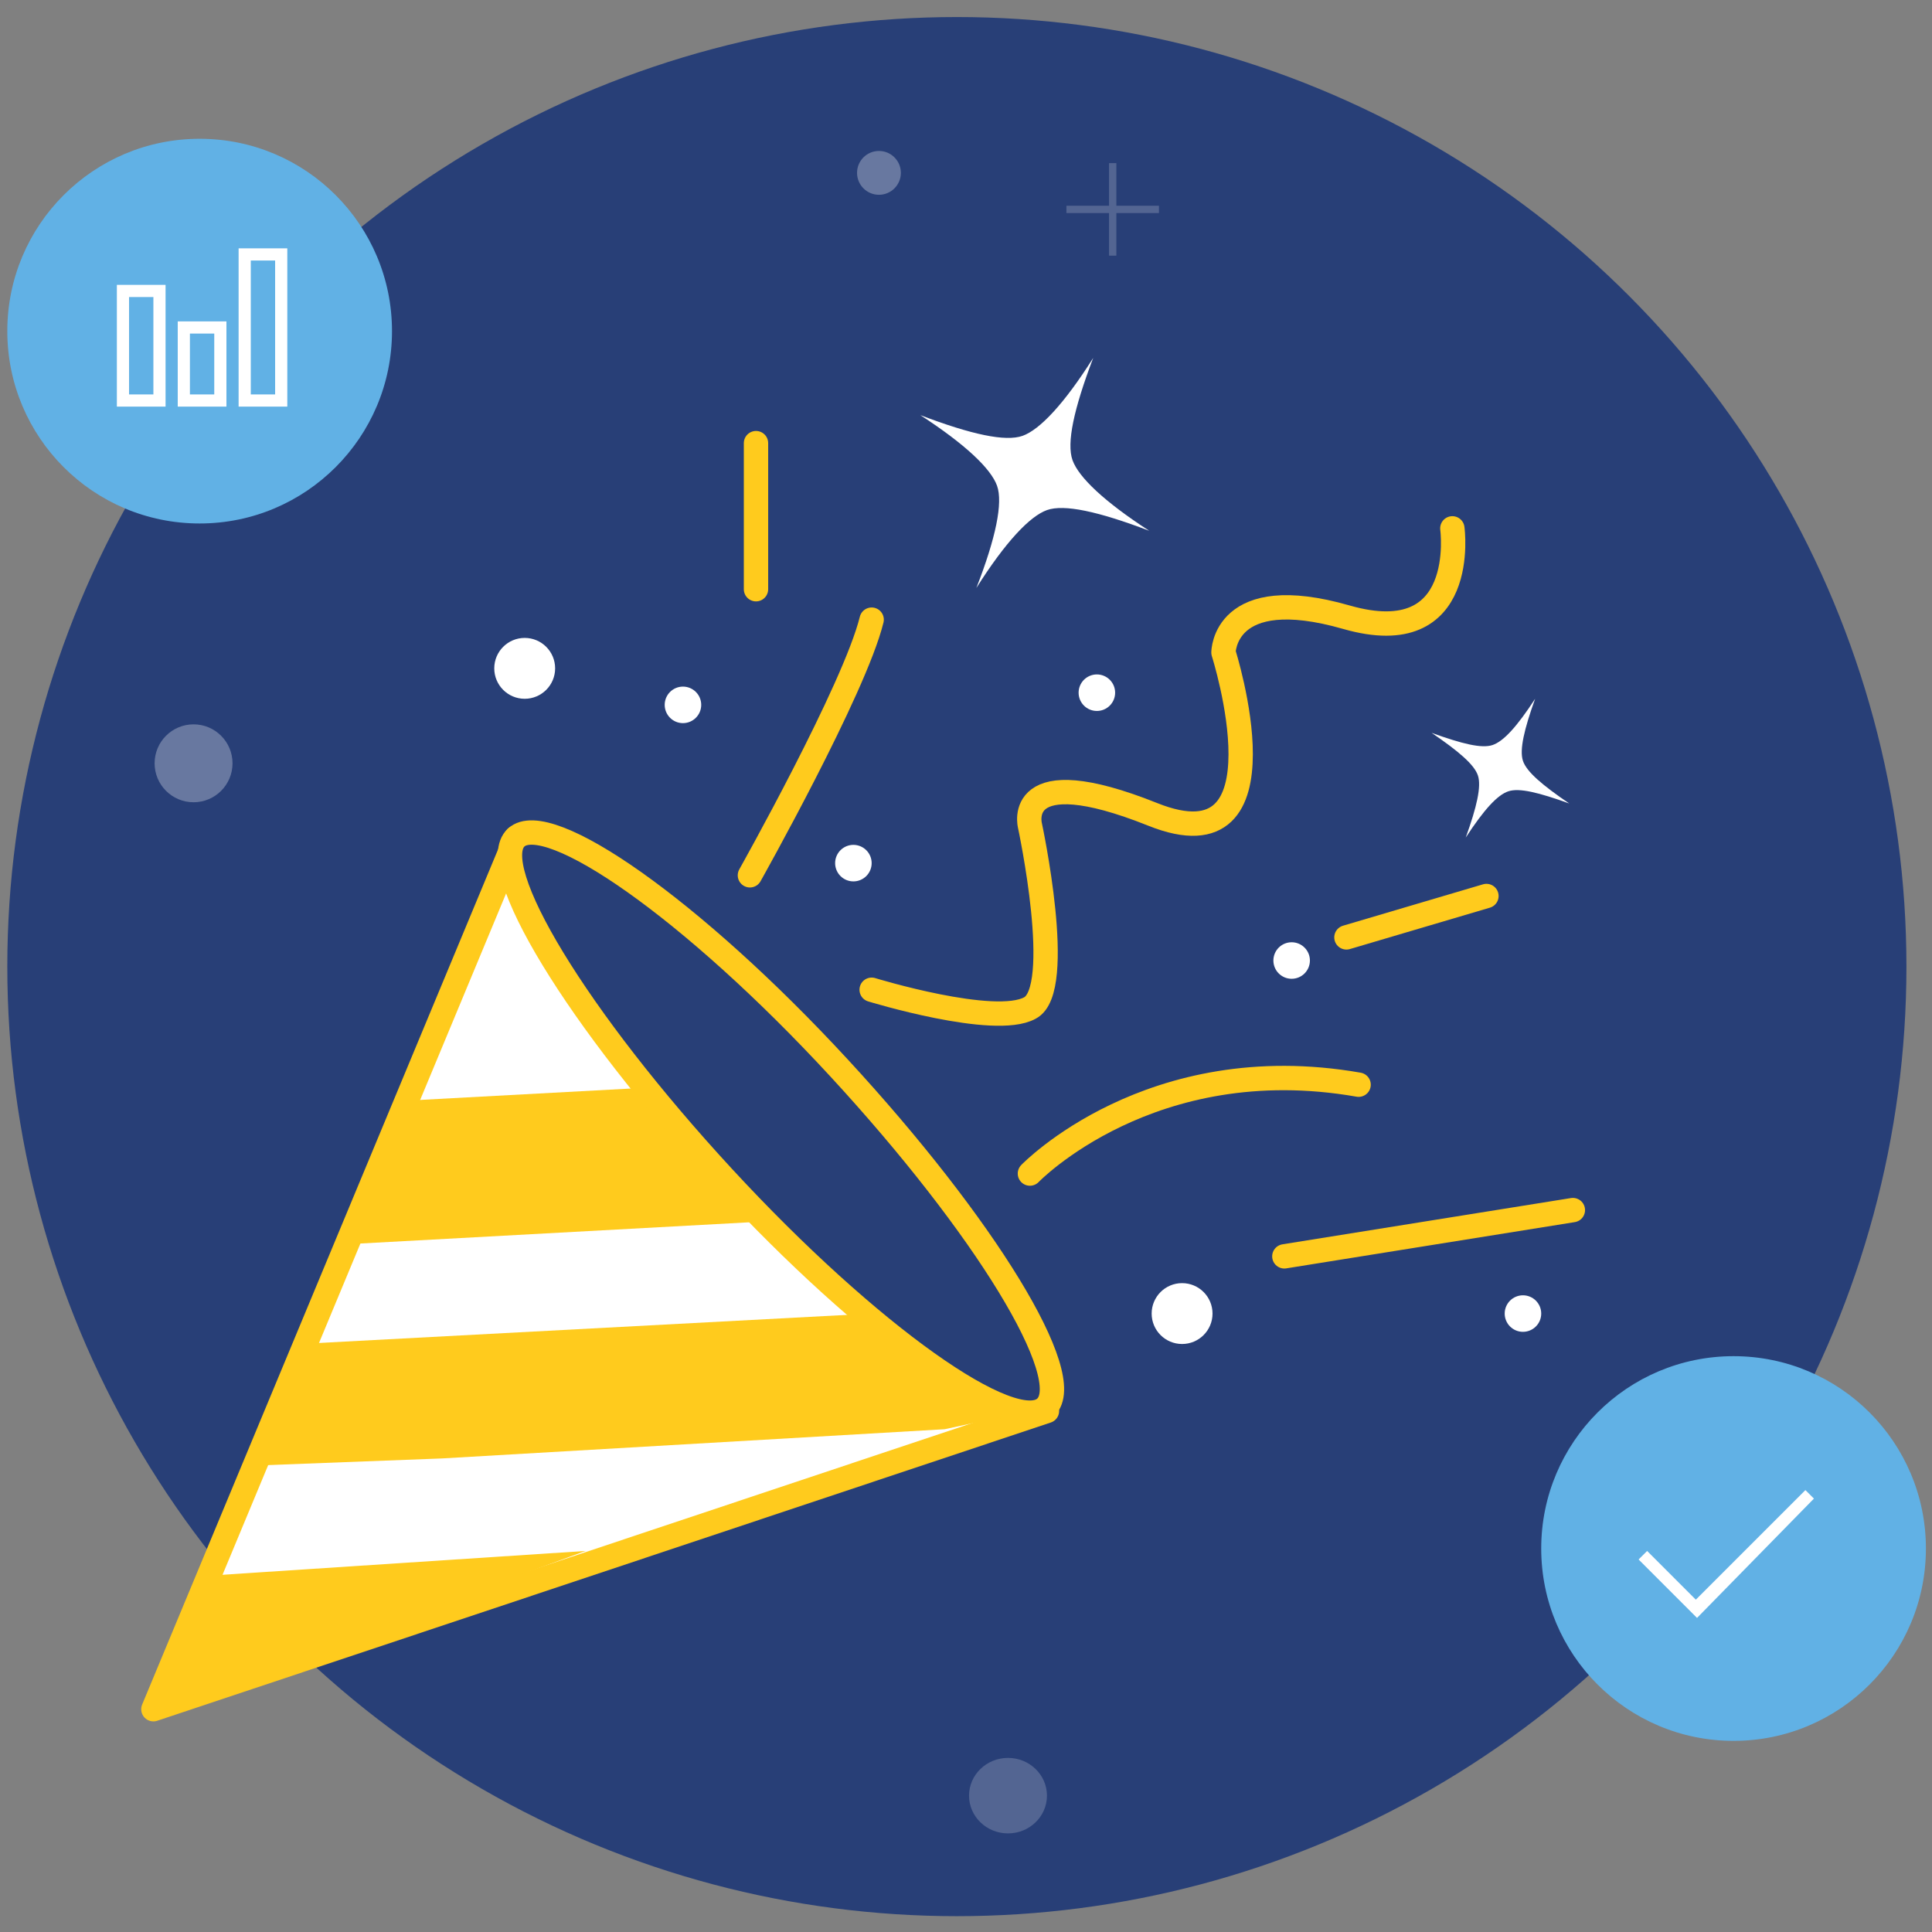 <?xml version="1.0" encoding="utf-8"?>
<!-- Generator: Adobe Illustrator 23.0.6, SVG Export Plug-In . SVG Version: 6.00 Build 0)  -->
<svg version="1.1" id="Ebene_1" xmlns="http://www.w3.org/2000/svg" xmlns:xlink="http://www.w3.org/1999/xlink" x="0px" y="0px"
	 viewBox="0 0 158.7 158.7" style="enable-background:new 0 0 158.7 158.7;" xml:space="preserve">
<rect x="0" y="0" width="158.7" height="158.7" fill="#808080" stroke="none"/>
<style type="text/css">
	.st0{fill:#283F77;}
	.st1{fill:#FFFFFF;}
	.st2{fill:#61B1E5;}
	.st3{fill:#A8BBDD;}
	.st4{fill:#FFCB1D;}
	.st5{fill:#F9FAFB;}
	.st6{fill:none;}
	.st7{clip-path:url(#SVGID_2_);}
	.st8{fill:none;stroke:#FFFFFF;stroke-width:2.11;stroke-linecap:round;stroke-miterlimit:10;}
	.st9{fill:none;stroke:#FFFFFF;stroke-width:4.747;stroke-linecap:round;stroke-miterlimit:10;}
	.st10{clip-path:url(#SVGID_4_);}
	.st11{fill:#E5EBF5;}
	.st12{fill:#324E86;}
	.st13{clip-path:url(#SVGID_6_);}
	.st14{opacity:0.6;fill:#B7C7E3;enable-background:new    ;}
	
		.st15{fill:none;stroke:#324E86;stroke-width:1.231;stroke-linecap:round;stroke-miterlimit:10;stroke-dasharray:1.500000e-02,2.29;}
	
		.st16{fill:none;stroke:#324E86;stroke-width:1.18;stroke-linecap:round;stroke-miterlimit:10;stroke-dasharray:1.500000e-02,2.221;}
	.st17{fill:none;stroke:#283F77;stroke-width:1.648;stroke-miterlimit:10;}
	.st18{fill:#1D2D56;}
	.st19{clip-path:url(#SVGID_8_);}
	.st20{fill:none;stroke:#F2C01B;stroke-width:2;stroke-linecap:round;stroke-miterlimit:10;}
	.st21{fill:#F2C01B;}
	.st22{fill:#01C0D8;}
	.st23{fill:none;stroke:#1EABC0;stroke-width:2;stroke-linecap:round;stroke-miterlimit:10;}
	.st24{fill:#1EABC0;}
	.st25{fill:none;stroke:#A8BBDD;stroke-width:2;stroke-linecap:round;stroke-miterlimit:10;}
	.st26{fill:none;stroke:#E16A6A;stroke-width:2;stroke-linecap:round;stroke-miterlimit:10;}
	.st27{fill:none;stroke:#E16A6A;stroke-width:1.923;stroke-linecap:round;stroke-miterlimit:10;}
	.st28{fill:none;stroke:#E16A6A;stroke-width:1.923;stroke-linecap:round;stroke-miterlimit:10;stroke-dasharray:1.438,4.314;}
	
		.st29{fill:none;stroke:#E16A6A;stroke-width:2;stroke-linecap:round;stroke-miterlimit:10;stroke-dasharray:2.876,5.752,1.438,4.314;}
	
		.st30{fill:none;stroke:#E16A6A;stroke-width:2;stroke-linecap:round;stroke-miterlimit:10;stroke-dasharray:5.495,5.495,2.747,4.121;}
	.st31{fill:#7FE7F7;}
	.st32{fill:#5E6A86;}
	.st33{fill:#4E5C7E;}
	.st34{fill:#559BC9;}
	.st35{fill:#7CC4F3;}
	.st36{clip-path:url(#SVGID_10_);}
	.st37{opacity:0.2;fill:#FFFFFF;enable-background:new    ;}
	.st38{opacity:0.3;fill:#FFFFFF;enable-background:new    ;}
	.st39{fill:#FFFFFF;stroke:#FFCB1D;stroke-width:2;stroke-linecap:round;stroke-linejoin:round;stroke-miterlimit:10;}
	.st40{fill:none;stroke:#FFCB1D;stroke-width:2;stroke-linecap:round;stroke-linejoin:round;stroke-miterlimit:10;}
	.st41{fill:#283F77;stroke:#FFCB1D;stroke-width:2;stroke-miterlimit:10;}
	.st42{fill:#FFCB1D;stroke:#EED52F;stroke-width:0.643;stroke-miterlimit:10;}
	.st43{opacity:0.2;}
</style>
<g>
	<circle id="background_7_" class="st0" cx="78.6" cy="79.4" r="78"/>
	<g id="illustrationen_synchronisiert_1_">
		<g id="icons_1_" transform="translate(0 10)">
			<g id="icon_check_6_">
				<g id="Group_2_">
					<circle id="icon_check_background_7_" class="st2" cx="16.4" cy="17.2" r="15.8"/>
				</g>
			</g>
		</g>
		<g id="details_1_" transform="translate(12 11)">
			<path id="details_plus_1_" class="st37" d="M79.7,2.4v3.5h3.5v0.6h-3.5V10h-0.6V6.5h-3.5V5.9h3.5V2.4H79.7z"/>
			<circle id="details_oval_0_1_" class="st38" cx="60.2" cy="3.2" r="1.8"/>
			<ellipse id="details_oval_1_1_" class="st37" cx="70.8" cy="136.5" rx="3.2" ry="3.1"/>
			<circle id="details_oval_2_1_" class="st38" cx="3.9" cy="51.7" r="3.2"/>
		</g>
	</g>
	<g id="Group_2_1_" transform="translate(12 35)">
		<path id="Path_7_1_" class="st39" d="M74,80.9L0.6,105.4l29.8-71.6"/>
		<path id="Path_8_1_" class="st39" d="M49.6,36.9c0,0,8.6-15.3,10-21"/>
		<path id="Path_9_1_" class="st39" d="M50.1,1.4v12"/>
		<path id="Path_9_Copy_1_" class="st39" d="M110.1,38.6L98.6,42"/>
		<path id="Path_9_Copy-2_1_" class="st39" d="M117.2,64.4l-23.7,3.8"/>
		<path id="Path_12_1_" class="st4" d="M21.6,55.4l18.5-1l9.5,11l-33,1.8L21.6,55.4z"/>
		<path id="Path_13_1_" class="st4" d="M12.6,75.4l47-2.5l12,8.2l-6,1.3l-41.3,2.4L8.6,85.4L12.6,75.4z"/>
		<path id="Path_14_1_" class="st4" d="M5.6,94.4l30.5-2l-35.5,13L5.6,94.4z"/>
		<path id="Path_10_1_" class="st40" d="M59.6,46.3c0,0,10.1,3.1,13,1.5c2.9-1.5,0-15,0-15s-1.4-5.5,10.1-0.9s5.8-13.3,5.8-13.3
			s0-5.8,10.1-2.9s8.7-7.3,8.7-7.3"/>
		<path id="Path_11_1_" class="st40" d="M72.6,61.4c0,0,9.9-10.3,27-7.3"/>
		<path id="Oval_2_" class="st41" d="M73.9,80.6c2.6-2.5-5-14.9-17-27.9S33,31.4,30.4,33.8s5,14.9,17,27.9S71.3,83.1,73.9,80.6z"/>
	</g>
	<circle id="Oval-2_1_" class="st1" cx="56.1" cy="57.9" r="1.5"/>
	<circle id="Oval_Copy_2_" class="st1" cx="43.1" cy="54.9" r="2.5"/>
	<circle id="Oval_Copy_2_2_" class="st1" cx="90.1" cy="56.9" r="1.5"/>
	<circle id="Oval_Copy_4_2_" class="st1" cx="70.1" cy="70.9" r="1.5"/>
	<circle id="Oval_Copy_3_2_" class="st1" cx="106.1" cy="78.9" r="1.5"/>
	<circle id="Oval_Copy_3-2_1_" class="st1" cx="125.1" cy="107.9" r="1.5"/>
	<circle id="Oval_Copy_3-3_1_" class="st1" cx="97.1" cy="107.9" r="2.5"/>
	<path id="Path_1_" class="st1" d="M89.8,29.4c-2.4,3.8-4.4,5.9-5.8,6.4s-4.2-0.1-8.4-1.7c3.7,2.4,5.8,4.4,6.3,5.8
		c0.5,1.4-0.1,4.3-1.7,8.4c2.4-3.8,4.4-5.9,5.8-6.4s4.2,0.1,8.4,1.7c-3.7-2.4-5.8-4.4-6.3-5.8C87.6,36.4,88.2,33.6,89.8,29.4z"/>
	<path id="Path_Copy_1_" class="st1" d="M126.1,57.4c-1.5,2.3-2.6,3.5-3.5,3.8s-2.5-0.1-5-1c2.2,1.5,3.5,2.6,3.8,3.5
		c0.3,0.9-0.1,2.6-1,5.1c1.5-2.3,2.6-3.5,3.5-3.8c0.9-0.3,2.5,0.1,5,1c-2.2-1.5-3.5-2.6-3.8-3.5C124.8,61.6,125.2,59.9,126.1,57.4z"
		/>
	<g id="icon_check-2_1_" transform="translate(126 110)">
		<circle id="icon_check_background-2_6_" class="st2" cx="16.4" cy="17.2" r="15.8"/>
	</g>
	<g id="basic_icons_functional_check_1_" transform="translate(129 114)">
		<g id="icon_2_6_" transform="translate(5 7)">
			<path id="icon_7_" class="st1" d="M14.3,1.4l-9,9L1.6,6.7L1.3,6.4L0.6,7.1l0.4,0.4l4.4,4.4L15,2.1L14.3,1.4z"/>
		</g>
	</g>
	<g id="basic_icons_functional_diagram_1_" transform="translate(4 13)">
		<path id="Mask_4_" class="st1" d="M19.6,20.4h-4v-13h4V20.4z M16.6,8.4v11h2v-11H16.6z M14.6,20.4h-4v-7h4V20.4z M11.6,14.4v5h2
			v-5H11.6z M9.6,20.4h-4v-10h4V20.4z M6.6,11.4v8h2v-8H6.6z"/>
	</g>
</g>
</svg>
